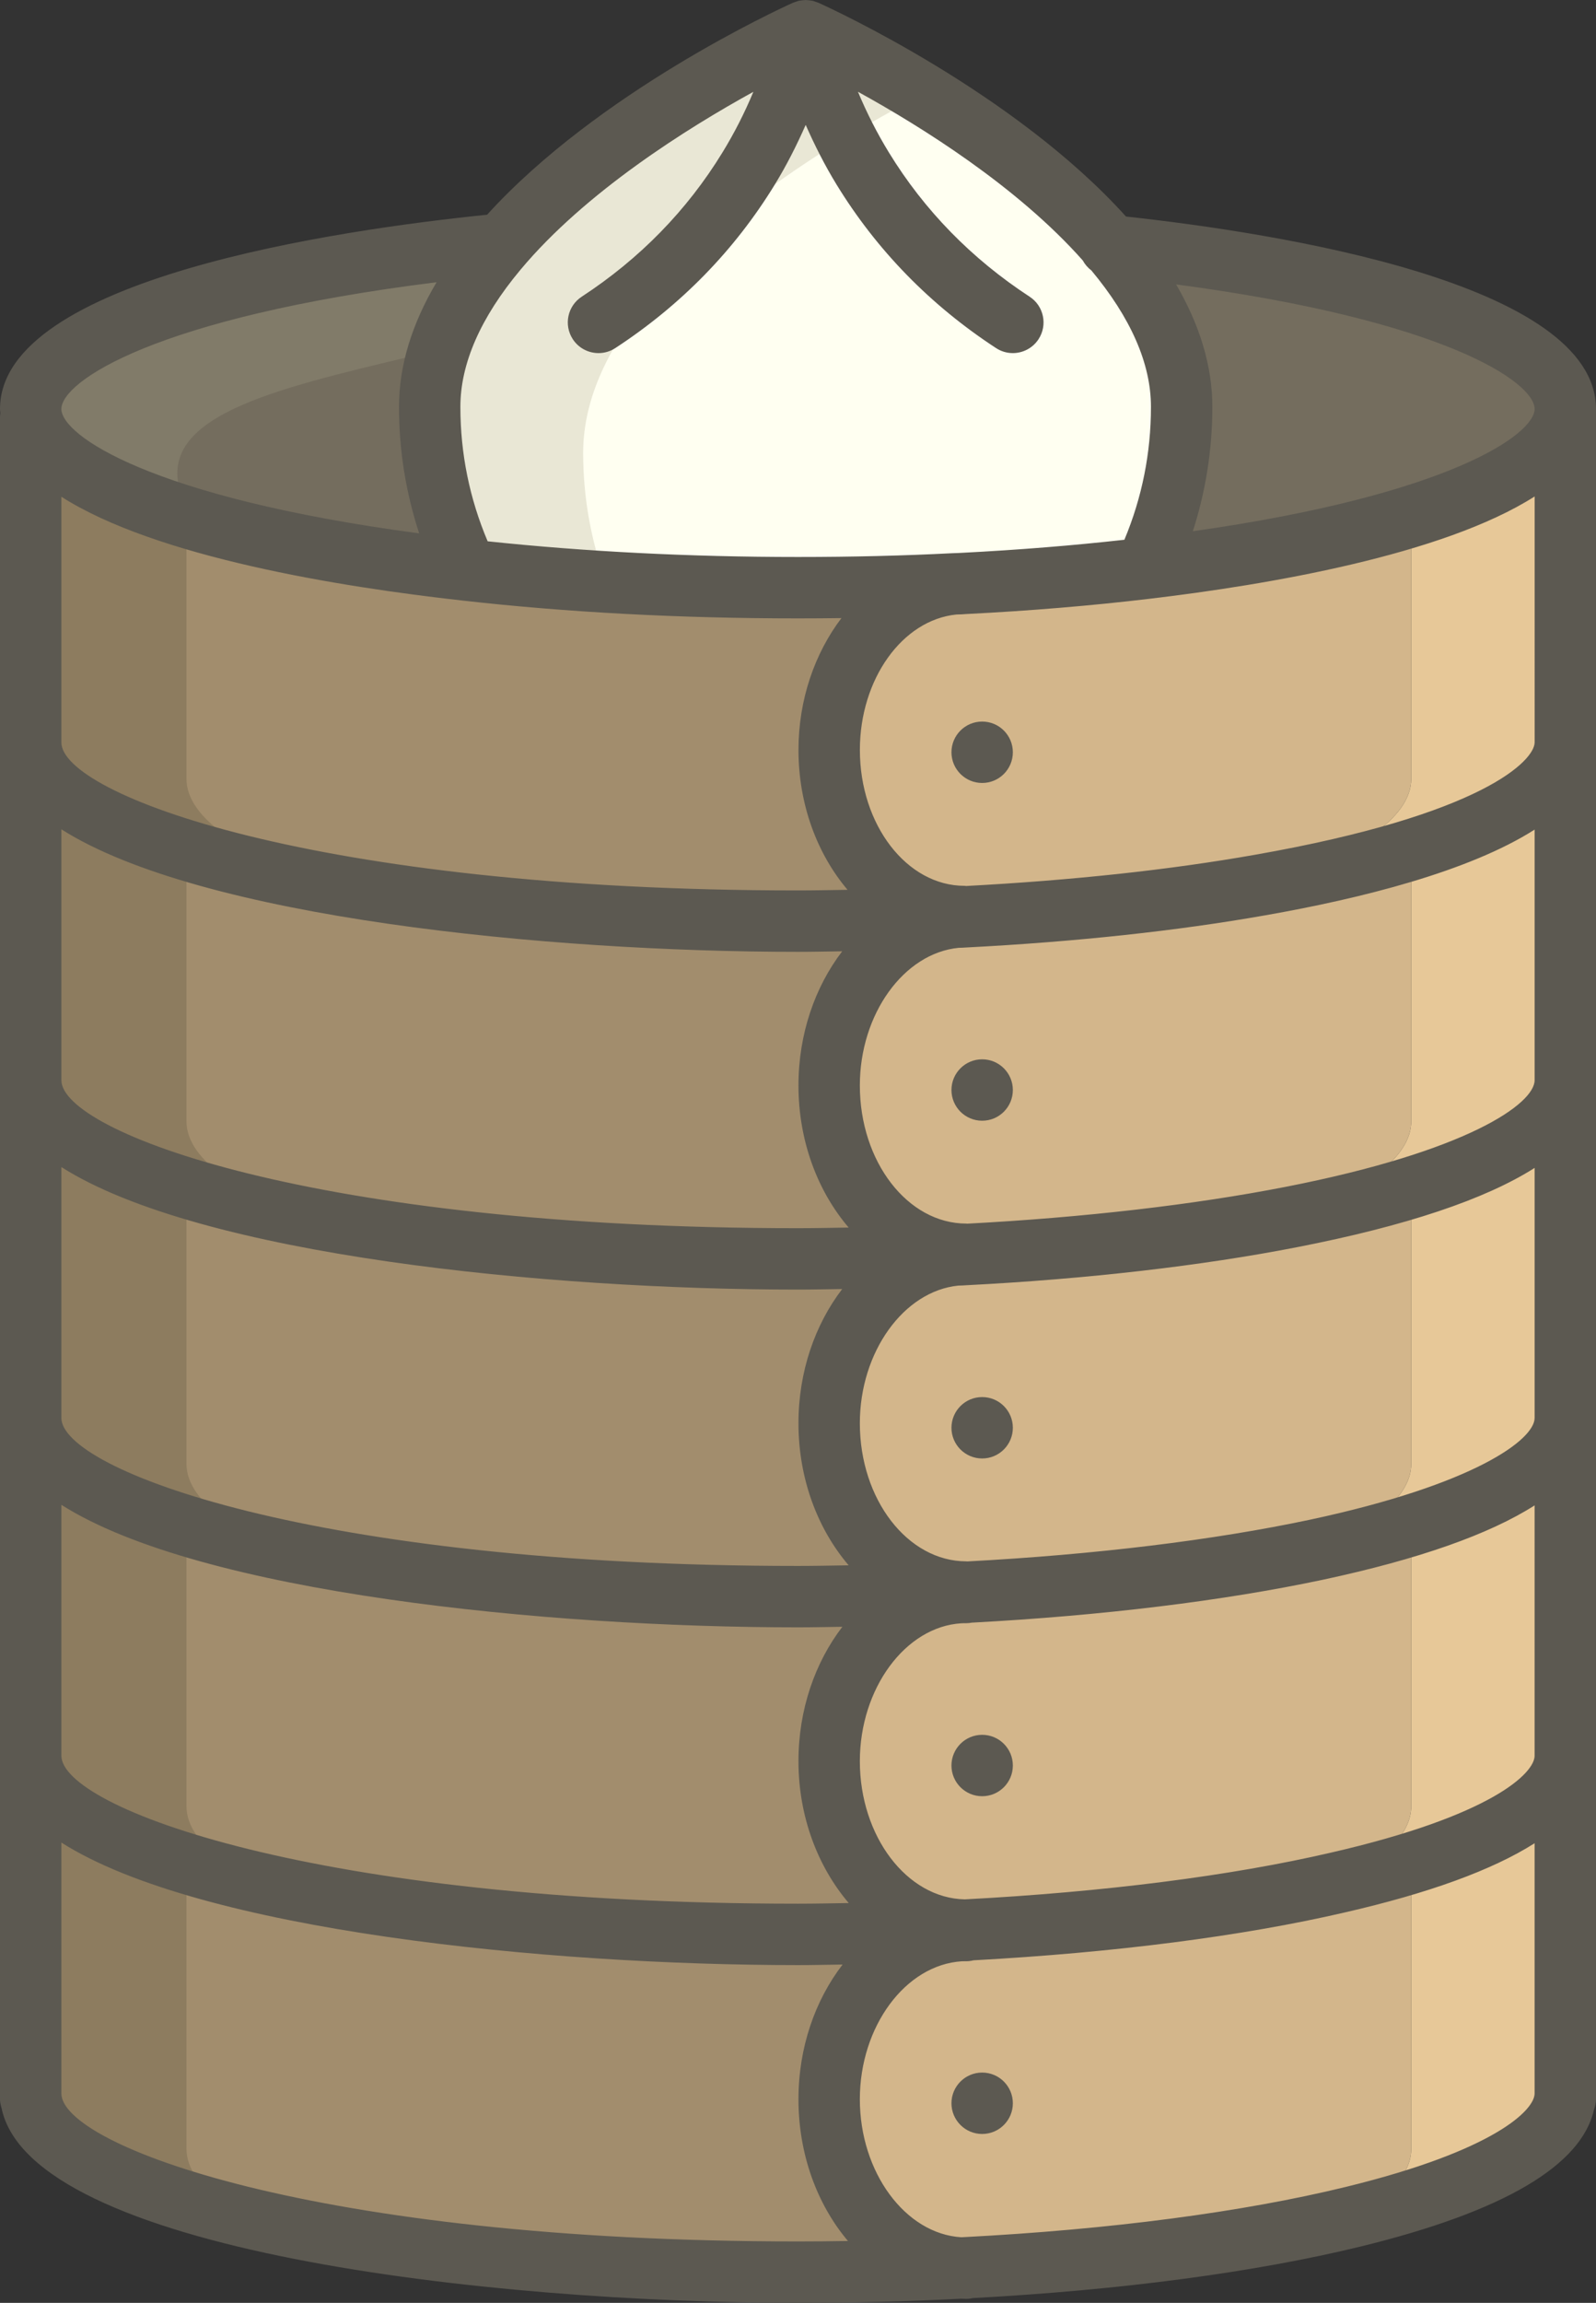 <?xml version="1.0" encoding="utf-8"?>
<!-- Generator: Adobe Illustrator 19.2.1, SVG Export Plug-In . SVG Version: 6.00 Build 0)  -->
<svg version="1.1" id="Layer_1" xmlns="http://www.w3.org/2000/svg" xmlns:xlink="http://www.w3.org/1999/xlink" x="0px" y="0px"
	 viewBox="0 0 104 150" style="enable-background:new 0 0 104 150;" xml:space="preserve">
<rect x="0" y="0" width="104" height="150" fill="#333333" stroke="none"/>
<style type="text/css">
	.st0{display:none;fill:none;stroke:#FFFFFF;stroke-width:2;stroke-linecap:round;stroke-miterlimit:10;}
	.st1{fill:#A2F1FF;}
	.st2{fill:#FF868A;}
	.st3{fill:#FFFFFF;}
	.st4{fill:#58595B;}
	.st5{fill:#E5E6E7;}
	.st6{fill:#A3D3E3;}
	.st7{fill:#DD797F;}
	.st8{fill:#6D6E71;}
	.st9{fill:#4A4A4B;}
	.st10{fill:#414042;}
	.st11{fill:#E75C54;}
	.st12{fill:#FFE336;}
	.st13{fill:#56C681;}
	.st14{fill:#F37970;}
	.st15{fill:#FFEE85;}
	.st16{fill:#79D29B;}
	.st17{fill:#C44242;}
	.st18{fill:#FFBC13;}
	.st19{fill:#3AAB64;}
	.st20{fill:#4E4D4F;}
	.st21{fill:#63CF83;}
	.st22{fill:#FFE77A;}
	.st23{fill:#4FC37B;}
	.st24{fill:#FCDA71;}
	.st25{fill:#F0F1F1;}
	.st26{fill:#E38026;}
	.st27{fill:#BBBDBF;}
	.st28{fill:#7CC9B4;}
	.st29{fill:#8BDBC7;}
	.st30{fill:#3EBDA4;}
	.st31{fill:#4E706E;}
	.st32{fill:#3EAD95;}
	.st33{fill:#BA9C44;}
	.st34{fill:#B0933E;}
	.st35{fill:#F2C84C;}
	.st36{fill:#3A3A3B;}
	.st37{fill:#EF5E90;}
	.st38{fill:#363637;}
	.st39{fill:#A87C50;}
	.st40{fill:#594A42;}
	.st41{fill:#FFFDE7;}
	.st42{fill:#CAA94C;}
	.st43{fill:#D0D2D3;}
	.st44{fill:#8F6A44;}
	.st45{fill:#483B34;}
	.st46{fill:#AE923D;}
	.st47{fill:#D9D9CA;}
	.st48{fill:#BB3D45;}
	.st49{fill:#42362F;}
	.st50{fill:#10CD88;}
	.st51{fill:#166BFF;}
	.st52{fill:#FDEA41;}
	.st53{fill:#FDE140;}
	.st54{fill:#FDCF3E;}
	.st55{fill:#FFB13F;}
	.st56{fill:#FFE65D;}
	.st57{fill:#FF8432;}
	.st58{fill:#3B4B92;}
	.st59{fill:#69CA6D;}
	.st60{fill:#54C16D;}
	.st61{fill:#32A373;}
	.st62{fill:#00D869;}
	.st63{fill:#00AB65;}
	.st64{fill:#00912A;}
	.st65{fill:#D6AF67;}
	.st66{fill:#8F8056;}
	.st67{fill:#4C4D4F;}
	.st68{fill:#B19254;}
	.st69{fill:#56585A;}
	.st70{fill:#7E724C;}
	.st71{fill:#1A8200;}
	.st72{fill:#2F6000;}
	.st73{fill:#053100;}
	.st74{fill:#092400;}
	.st75{fill:#011200;}
	.st76{fill:#788BD0;}
	.st77{fill:#2E2A2B;}
	.st78{fill:#393435;}
	.st79{fill:#231F20;}
	.st80{fill:#FFA323;}
	.st81{fill:#FFB124;}
	.st82{fill:#FF8F19;}
	.st83{fill:#76B620;}
	.st84{fill:#9CBE47;}
	.st85{fill:#F9DF37;}
	.st86{fill:#F9CC37;}
	.st87{fill:#7C9C47;}
	.st88{fill:#807947;}
	.st89{fill:#C6A66C;}
	.st90{fill:#B89B65;}
	.st91{fill:#493C35;}
	.st92{fill:#FFFFE8;}
	.st93{fill:#FFF8D6;}
	.st94{fill:#603913;}
	.st95{fill:#4C4B4D;}
	.st96{fill:#E4E5E6;}
	.st97{fill:#6C6D6F;}
	.st98{fill:#93DBAE;}
	.st99{fill:#EFF0F0;}
	.st100{fill:#CFD1D2;}
	.st101{fill:#FFE98C;}
	.st102{fill:#FFD76C;}
	.st103{fill:#8C97D8;}
	.st104{fill:#1CC7C7;}
	.st105{fill:#CC66B6;}
	.st106{fill:#CD7EC5;}
	.st107{fill:#E598D9;}
	.st108{fill:#A5A7AA;}
	.st109{fill:#D281C2;}
	.st110{fill:#B859A0;}
	.st111{fill:#BD73BB;}
	.st112{fill:#BABCBE;}
	.st113{fill:#646467;}
	.st114{fill:#7385C6;}
	.st115{fill:#919396;}
	.st116{fill:#F0EFDE;}
	.st117{fill:#C1D4D9;}
	.st118{fill:#A2BEC7;}
	.st119{fill:#D8C7A9;}
	.st120{fill:#C8B89D;}
	.st121{fill:#DFDCC3;}
	.st122{fill:#856F6F;}
	.st123{fill:#808083;}
	.st124{fill:#FFCF75;}
	.st125{fill:#FFBE4B;}
	.st126{fill:#6C6D70;}
	.st127{fill:#FF956B;}
	.st128{fill:#FF795F;}
	.st129{fill:#82CD75;}
	.st130{fill:#55C05B;}
	.st131{fill:#5784D5;}
	.st132{fill:#3E73D5;}
	.st133{fill:#EF83A3;}
	.st134{fill:#EB6495;}
	.st135{fill:#B193CC;}
	.st136{fill:#9C80CC;}
	.st137{fill:#59595B;}
	.st138{fill:#6D574E;}
	.st139{fill:#634E45;}
	.st140{fill:#59453E;}
	.st141{fill:#4C3D36;}
	.st142{fill:#FFA88E;}
	.st143{fill:#CCA080;}
	.st144{fill:#A28F86;}
	.st145{fill:#AFC083;}
	.st146{fill:#B79073;}
	.st147{fill:#9DAC77;}
	.st148{fill:#8F7F77;}
	.st149{fill:#D99480;}
	.st150{fill:#EAD682;}
	.st151{fill:#7C6F72;}
	.st152{fill:#69F298;}
	.st153{fill:#3AD076;}
	.st154{fill:#2A885A;}
	.st155{fill:#BC2A1B;}
	.st156{fill:#A5A8AB;}
	.st157{fill:#49484A;}
	.st158{fill:#9B8370;}
	.st159{fill:#806E5C;}
	.st160{fill:#2B2B2C;}
	.st161{fill:#1E191A;}
	.st162{fill:#A87D4F;}
	.st163{fill:#9B6A3C;}
	.st164{fill:#7FB473;}
	.st165{fill:#52B374;}
	.st166{fill:#35A563;}
	.st167{fill:#6DA35E;}
	.st168{fill:#57595B;}
	.st169{fill:#D3B68B;}
	.st170{fill:#A28D6D;}
	.st171{fill:#FFFFF1;}
	.st172{fill:#746D5E;}
	.st173{fill:#8D7C5F;}
	.st174{fill:#817B69;}
	.st175{fill:#E9E7D5;}
	.st176{fill:#E7C898;}
	.st177{fill:#5C5951;}
</style>
<g>
	<path class="st169" d="M62.85,125.75v-0.03c0.01,0,0.02,0,0.03,0c9.34-0.49,17.71-1.57,24.27-3.09c-1.43,0.7-3.17,1.37-5.15,1.99
		c11.4-1.98,19.05-5.07,20-8.59v0.59c-0.63,2.35-4.28,4.51-10.04,6.28v17.06c0,1.57-1.34,3.07-3.78,4.43
		c-6.72,1.64-15.48,2.82-25.33,3.33c-0.09,0-0.17,0.01-0.26,0.01c-4.76-0.24-8.56-5.07-8.56-10.99c0-5.87,3.76-10.69,8.48-10.98
		C62.62,125.75,62.74,125.75,62.85,125.75z"/>
	<path class="st169" d="M82,102.31c11.4-1.98,19.05-5.07,20-8.59v0.59c-0.63,2.35-4.28,4.51-10.04,6.29v17.05
		c0,1.78-1.73,3.47-4.81,4.98c-6.56,1.52-14.93,2.6-24.27,3.09c-0.01,0-0.02,0-0.03,0c-4.88-0.08-8.82-4.97-8.82-11
		c0-5.87,3.76-10.69,8.48-10.98c0.12-0.01,0.23-0.01,0.34-0.02c8.73-0.45,16.6-1.43,22.95-2.78C84.67,101.42,83.4,101.88,82,102.31z
		"/>
	<path class="st169" d="M82,80c11.4-1.98,19.05-5.07,20-8.59V72c-0.63,2.35-4.28,4.51-10.04,6.29v17.05c0,2.03-2.24,3.94-6.16,5.6
		c-6.35,1.35-14.22,2.33-22.95,2.78v-0.02c-4.87,0-8.82-4.86-8.82-10.85c0-5.8,3.71-10.55,8.37-10.84l-0.01-0.27
		c0.16,0,0.31-0.01,0.46-0.02c7.99-0.41,15.27-1.27,21.31-2.45C83.48,79.52,82.76,79.76,82,80z"/>
	<path class="st169" d="M82,57.69c11.4-1.98,19.05-5.07,20-8.59v0.59c-0.63,2.35-4.28,4.51-10.04,6.29v17.05
		c0,2.29-2.86,4.44-7.8,6.24c-6.04,1.18-13.32,2.04-21.31,2.45V81.7c-4.87,0-8.82-4.86-8.82-10.85c0-5.8,3.71-10.55,8.37-10.84
		l-0.01-0.27c0.16,0,0.31-0.01,0.46-0.02c7.11-0.37,13.65-1.08,19.26-2.07C82.08,57.67,82.04,57.68,82,57.69z"/>
	<path class="st169" d="M74.64,37.02C90.88,35.1,102,31.17,102,26.64v0.74c-0.63,2.35-4.28,4.52-10.04,6.29v17.05
		c0,2.59-3.67,5-9.85,6.93c-5.61,0.99-12.15,1.7-19.26,2.07V59.7c-4.87,0-8.82-4.86-8.82-10.85c0-5.71,3.59-10.4,8.15-10.82
		c0.23,0,0.45-0.01,0.67-0.03C67,37.79,70.95,37.46,74.64,37.02z"/>
	<path class="st170" d="M2,48.36C2,54.79,24.39,60,52,60c3.56,0,7.04-0.09,10.39-0.26l0.01,0.27c-4.66,0.29-8.37,5.04-8.37,10.84
		c0,5.99,3.95,10.85,8.82,10.85v0.02c-0.15,0.01-0.3,0.02-0.46,0.02C59.04,81.91,55.56,82,52,82C24.39,82,2,76.79,2,70.36V48.72
		v-0.08V48.36z"/>
	<path class="st170" d="M2,70.36C2,76.79,24.39,82,52,82c3.56,0,7.04-0.09,10.39-0.26l0.01,0.27c-4.66,0.29-8.37,5.04-8.37,10.84
		c0,5.99,3.95,10.85,8.82,10.85v0.02c-0.11,0.01-0.22,0.01-0.34,0.02c-0.04,0-0.08,0-0.12,0C59.04,103.91,55.56,104,52,104
		c-27.61,0-50-5.21-50-11.64V70.72v-0.08V70.36z"/>
	<path class="st171" d="M52.5,2c0,0,12.79,5.73,19.89,14.01C75.12,19.19,77,22.75,77,26.5c0,3.76-0.85,7.32-2.36,10.5v0.02
		C70.95,37.46,67,37.79,62.85,38c-0.23,0-0.45,0.01-0.67,0.03c-3.29,0.17-6.69,0.25-10.18,0.25c-7.75,0-15.1-0.41-21.65-1.15
		L30.36,37C28.85,33.82,28,30.26,28,26.5c0-3.64,1.78-7.1,4.38-10.21C39.42,7.86,52.5,2,52.5,2z"/>
	<path class="st172" d="M32,15.97l0.38,0.32C29.78,19.4,28,22.86,28,26.5c0,3.76,0.85,7.32,2.36,10.5l-0.01,0.13
		C13.58,35.26,2,31.26,2,26.64C2,21.87,14.34,17.76,32,15.97z"/>
	<path class="st170" d="M2,114.36C2,120.79,24.39,126,52,126c3.56,0,7.04-0.09,10.39-0.26l0.01,0.27
		c-4.66,0.29-8.37,5.04-8.37,10.84c0,5.99,3.95,10.85,8.82,10.85v0.02C59.36,147.91,55.73,148,52,148c-27.61,0-50-5.21-50-11.64
		v-21.64v-0.08V114.36z"/>
	<path class="st170" d="M2,92.64v-0.28C2,98.79,24.39,104,52,104c3.56,0,7.04-0.09,10.39-0.26l0.01,0.27
		c-4.66,0.29-8.37,5.04-8.37,10.84c0,5.99,3.95,10.85,8.82,10.85v0.02c-0.15,0.01-0.3,0.02-0.46,0.02C59.04,125.91,55.56,126,52,126
		c-27.61,0-50-5.21-50-11.64V92.72V92.64z"/>
	<path class="st170" d="M62.85,59.7v0.02c-0.15,0.01-0.3,0.02-0.46,0.02C59.04,59.91,55.56,60,52,60C24.39,60,2,54.79,2,48.36V26.64
		c0,4.62,11.58,8.62,28.35,10.49c6.55,0.74,13.9,1.15,21.65,1.15c3.49,0,6.89-0.08,10.18-0.25c-4.56,0.42-8.15,5.11-8.15,10.82
		C54.03,54.84,57.98,59.7,62.85,59.7z"/>
	<g>
		<path class="st173" d="M12.15,50.72V33.668C5.783,31.715,2,29.279,2,26.64v21.72c0,3.82,7.902,7.209,20.105,9.331
			C15.854,55.748,12.15,53.335,12.15,50.72z"/>
	</g>
	<g>
		<path class="st173" d="M12.15,73.029V55.977C5.783,54.024,2,51.588,2,48.949v21.72c0,3.82,7.902,7.209,20.105,9.331
			C15.854,78.057,12.15,75.644,12.15,73.029z"/>
	</g>
	<g>
		<path class="st173" d="M12.15,95.338V78.286C5.783,76.333,2,73.897,2,71.258v21.72c0,3.82,7.902,7.209,20.105,9.331
			C15.854,100.366,12.15,97.953,12.15,95.338z"/>
	</g>
	<g>
		<path class="st173" d="M12.15,117.647v-17.052C5.783,98.642,2,96.206,2,93.567v21.72c0,3.82,7.902,7.209,20.105,9.331
			C15.854,122.675,12.15,120.262,12.15,117.647z"/>
	</g>
	<g>
		<path class="st173" d="M12.15,139.956v-17.052C5.783,120.951,2,118.515,2,115.876v21.72c0,3.82,7.902,7.209,20.105,9.331
			C15.854,144.984,12.15,142.571,12.15,139.956z"/>
	</g>
	<path class="st174" d="M11.62,31.51c-0.905-4.894,7.81-6.489,17-8.744c0.733-2.275,2.067-4.451,3.76-6.476L32,15.97
		c-17.66,1.79-30,5.9-30,10.67c0,2.701,3.962,5.189,10.6,7.164C11.962,33.062,11.763,32.282,11.62,31.51z"/>
	<path class="st174" d="M93.38,31.51c0.905-4.894-7.81-6.489-17-8.744c-0.733-2.275-2.067-4.451-3.76-6.476L73,15.97
		c17.66,1.79,30,5.9,30,10.67c0,2.701-3.962,5.189-10.6,7.164C93.038,33.062,93.237,32.282,93.38,31.51z"/>
	<path class="st175" d="M39.491,37.907C38.532,35.286,38,32.456,38,29.5c0-3.64,1.78-7.1,4.38-10.21
		c5.207-6.234,13.711-11.06,17.791-13.152C55.903,3.527,52.5,2,52.5,2S39.42,7.86,32.38,16.29C29.78,19.4,28,22.86,28,26.5
		c0,3.76,0.85,7.32,2.36,10.5l-0.01,0.13C33.249,37.458,36.313,37.716,39.491,37.907z"/>
	<path class="st176" d="M102,136.36v-19.74c0.07-0.25,0.1-0.49,0.1-0.74v21.72c0,3.82-7.9,7.2-20.1,9.33
		c2.48-0.77,4.57-1.63,6.18-2.54C96.74,142.3,102,139.47,102,136.36z"/>
	<path class="st176" d="M102,92.36V72c0.07-0.25,0.1-0.49,0.1-0.74v21.72c0,0.25-0.03,0.5-0.1,0.74v-1v-0.08V92.36z"/>
	<path class="st176" d="M102.1,70.67c0,0.25-0.03,0.5-0.1,0.74v-0.69v-0.08v-0.28V49.69c0.07-0.25,0.1-0.49,0.1-0.74V70.67z"/>
	<path class="st176" d="M102.1,48.36c0,0.25-0.03,0.5-0.1,0.74v-0.38v-0.08v-0.28V27.38c0.07-0.25,0.1-0.49,0.1-0.74V48.36z"/>
	<path class="st176" d="M102,116.03v-1.31v-0.08v-0.28V94.31c0.07-0.25,0.1-0.49,0.1-0.74v21.72
		C102.1,115.54,102.07,115.79,102,116.03z"/>
	<path class="st176" d="M102,116.62v19.74c0,3.11-5.26,5.94-13.82,8.03c2.44-1.36,3.78-2.86,3.78-4.43V122.9
		C97.72,121.13,101.37,118.97,102,116.62z"/>
	<path class="st176" d="M87.15,122.63c9.17-2.1,14.85-5.03,14.85-8.27v0.28v0.08v1.31c-0.95,3.52-8.6,6.61-20,8.59
		C83.98,124,85.72,123.33,87.15,122.63z"/>
	<path class="st176" d="M102,94.31v20.05c0,3.24-5.68,6.17-14.85,8.27c3.08-1.51,4.81-3.2,4.81-4.98V100.6
		C97.72,98.82,101.37,96.66,102,94.31z"/>
	<path class="st176" d="M85.8,100.94c9.96-2.13,16.2-5.19,16.2-8.58v0.28v0.08v1c-0.95,3.52-8.6,6.61-20,8.59
		C83.4,101.88,84.67,101.42,85.8,100.94z"/>
	<path class="st176" d="M102,72v20.36c0,3.39-6.24,6.45-16.2,8.58c3.92-1.66,6.16-3.57,6.16-5.6V78.29
		C97.72,76.51,101.37,74.35,102,72z"/>
	<path class="st176" d="M102,49.69v20.67c0,3.58-6.93,6.78-17.84,8.91c4.94-1.8,7.8-3.95,7.8-6.24V55.98
		C97.72,54.2,101.37,52.04,102,49.69z"/>
	<path class="st176" d="M102,27.38v20.98c0,3.8-7.81,7.17-19.89,9.29c6.18-1.93,9.85-4.34,9.85-6.93V33.67
		C97.72,31.9,101.37,29.73,102,27.38z"/>
	<path class="st172" d="M102,26.64c0,4.53-11.12,8.46-27.36,10.38V37C76.15,33.82,77,30.26,77,26.5c0-3.75-1.88-7.31-4.61-10.49
		C89.84,17.82,102,21.9,102,26.64z"/>
	<path class="st176" d="M84.16,79.27C95.07,77.14,102,73.94,102,70.36v0.28v0.08v0.69c-0.95,3.52-8.6,6.61-20,8.59
		C82.76,79.76,83.48,79.52,84.16,79.27z"/>
	<path class="st176" d="M102,48.64v0.08v0.38c-0.95,3.52-8.6,6.61-20,8.59c0.04-0.01,0.08-0.02,0.11-0.04
		C94.19,55.53,102,52.16,102,48.36V48.64z"/>
</g>
<g>
	<circle class="st177" cx="64" cy="49" r="2"/>
	<circle class="st177" cx="64" cy="71" r="2"/>
	<circle class="st177" cx="64" cy="93" r="2"/>
	<circle class="st177" cx="64" cy="115" r="2"/>
	<circle class="st177" cx="64" cy="137" r="2"/>
	<path class="st177" d="M73.373,14.104C66.115,6.048,54.245,0.593,53.361,0.194c-0.003-0.001-0.006-0.002-0.008-0.004
		c-0.011-0.005-0.028-0.013-0.035-0.016c-0.021-0.009-0.043-0.012-0.064-0.021c-0.056-0.023-0.113-0.041-0.17-0.059
		c-0.037-0.011-0.069-0.029-0.107-0.038c-0.01-0.003-0.021-0.002-0.031-0.004c-0.026-0.006-0.051-0.009-0.077-0.014
		c-0.057-0.011-0.115-0.015-0.174-0.021c-0.054-0.005-0.107-0.013-0.16-0.014c-0.023,0-0.045,0-0.068,0
		c-0.051,0.001-0.101,0.008-0.152,0.013c-0.063,0.006-0.125,0.011-0.186,0.022c-0.024,0.005-0.047,0.008-0.071,0.014
		c-0.01,0.002-0.021,0.002-0.032,0.005c-0.034,0.008-0.063,0.024-0.097,0.034c-0.064,0.019-0.128,0.04-0.189,0.065
		c-0.018,0.008-0.038,0.01-0.056,0.018c-0.007,0.003-0.024,0.011-0.035,0.016c-0.003,0.001-0.006,0.003-0.008,0.004
		C50.756,0.593,38.998,5.996,31.74,13.987C22.147,14.962,0,18.139,0,26.64c0,0.095,0.016,0.185,0.021,0.279
		C0.013,26.988,0,27.054,0,27.125V136.72c0,0.211,0.042,0.409,0.102,0.6C2.024,146.6,31.78,150,52,150
		c3.648,0,7.226-0.091,10.636-0.27c0.11,0.004,0.219,0.01,0.333,0.01c0.15,0,0.295-0.02,0.436-0.051
		c9.646-0.521,18.37-1.678,25.249-3.356c9.308-2.273,14.407-5.274,15.217-8.928c0.079-0.215,0.128-0.443,0.128-0.685V26.64
		C104,18.413,83.186,15.173,73.373,14.104z M100,114.36c0,1.133-2.779,3.912-13.301,6.321c-6.516,1.51-14.781,2.561-23.83,3.037
		c-3.773-0.072-6.839-4.105-6.839-8.999c0-4.729,2.962-8.76,6.609-8.983c0.107-0.007,0.222-0.006,0.33-0.006
		c0.122,0,0.24-0.015,0.357-0.036c8.489-0.454,16.398-1.418,22.891-2.798c6.229-1.333,10.82-2.952,13.782-4.839V114.36z
		 M30.126,39.117C36.952,39.889,44.311,40.28,52,40.28c0.953,0,1.896-0.007,2.83-0.019c-1.738,2.291-2.799,5.312-2.799,8.589
		c0,3.557,1.225,6.78,3.198,9.11C54.153,57.976,53.079,58,52,58c-31.515,0-48-6.276-48-9.64V32.357
		C10.157,36.284,22.087,38.221,30.126,39.117z M52,62c0.962,0,1.92-0.023,2.88-0.036c-1.77,2.314-2.85,5.381-2.85,8.741
		c0,3.62,1.254,6.895,3.271,9.254C54.201,79.976,53.103,80,52,80c-31.515,0-48-6.276-48-9.64V54.019C13.063,59.777,35.649,62,52,62z
		 M52,84c0.962,0,1.919-0.023,2.879-0.036c-1.77,2.314-2.849,5.381-2.849,8.741c0,3.62,1.254,6.895,3.271,9.254
		C54.201,101.976,53.103,102,52,102c-31.515,0-48-6.275-48-9.64V76.019C13.063,81.777,35.649,84,52,84z M4,98.019
		c9.063,5.758,31.65,7.981,48,7.981c0.965,0,1.927-0.023,2.89-0.036c-1.776,2.315-2.86,5.388-2.86,8.755
		c0,3.6,1.259,6.874,3.276,9.239C54.205,123.976,53.105,124,52,124c-31.515,0-48-6.275-48-9.64V98.019z M100,92.36
		c0,1.405-3.894,4.33-14.616,6.624c-6.313,1.341-14.04,2.281-22.358,2.722c-0.02-0.001-0.038-0.006-0.058-0.006
		c-3.825,0-6.938-4.035-6.938-8.995c0-4.646,2.862-8.612,6.42-8.965c0.186-0.002,0.362-0.013,0.503-0.023
		c7.878-0.404,15.344-1.264,21.59-2.484c7.082-1.382,12.235-3.109,15.457-5.159V92.36z M100,70.36c0,1.52-4.32,4.623-16.224,6.947
		c-5.981,1.169-13.138,1.995-20.751,2.399c-0.02-0.001-0.038-0.006-0.057-0.006c-3.825,0-6.938-4.035-6.938-8.995
		c0-4.653,2.869-8.623,6.441-8.967c0.173-0.002,0.339-0.011,0.483-0.021c7.169-0.373,13.73-1.079,19.502-2.098
		c6.253-1.097,13.266-2.856,17.544-5.581V70.36z M100,48.36c0,1.146-3.276,4.695-18.237,7.32c-5.545,0.979-11.861,1.66-18.793,2.03
		c0,0-0.001,0-0.001,0c-0.006,0-0.011,0-0.016,0c-0.034-0.002-0.066-0.01-0.101-0.01c-3.761,0-6.82-3.97-6.82-8.85
		c0-4.606,2.762-8.471,6.295-8.823c0.236-0.003,0.46-0.014,0.626-0.03c4.161-0.21,8.174-0.544,11.924-0.991
		c7.717-0.912,19.136-2.849,25.125-6.668V48.36z M100,26.64c0,1.647-5.534,5.596-22.271,7.963C78.567,31.998,79,29.287,79,26.5
		c0-2.633-0.805-5.303-2.361-7.974C94.167,20.849,100,24.902,100,26.64z M49.092,5.981c-0.574,1.376-1.246,2.698-2.018,3.955
		c-2.3,3.759-5.385,6.918-9.168,9.39c-0.925,0.604-1.185,1.843-0.581,2.768C37.709,22.681,38.348,23,39.002,23
		c0.375,0,0.754-0.105,1.092-0.326c4.284-2.798,7.78-6.381,10.392-10.648c0.761-1.241,1.422-2.547,2.015-3.89
		c0.593,1.342,1.252,2.647,2.013,3.888c2.611,4.267,6.107,7.851,10.393,10.65C65.243,22.895,65.623,23,65.998,23
		c0.652,0,1.293-0.319,1.676-0.906c0.604-0.924,0.345-2.164-0.58-2.768c-3.784-2.473-6.869-5.632-9.169-9.391
		c-0.771-1.257-1.443-2.58-2.018-3.956c4.132,2.272,10.395,6.187,14.646,10.982c0.139,0.253,0.326,0.475,0.557,0.646
		C73.683,20.692,75,23.684,75,26.5c0,3.009-0.584,5.916-1.732,8.659c-3.338,0.372-6.871,0.659-10.598,0.85
		c-0.194,0.018-0.392,0.014-0.593,0.024C58.909,36.197,55.518,36.28,52,36.28c-7.094,0-13.879-0.352-20.223-1.021
		C30.601,32.485,30,29.545,30,26.5c0-2.816,1.317-5.82,3.915-8.928C38.144,12.508,44.781,8.353,49.092,5.981z M28.449,18.383
		C26.833,21.107,26,23.825,26,26.5c0,2.836,0.447,5.595,1.316,8.243C9.791,32.409,4,28.346,4,26.64
		C4,24.857,10.077,20.675,28.449,18.383z M4,136.36v-16.341c9.063,5.758,31.65,7.981,48,7.981c0.97,0,1.936-0.023,2.905-0.036
		c-1.785,2.317-2.875,5.398-2.875,8.776c0,3.613,1.235,6.876,3.226,9.232C54.178,145.989,53.094,146,52,146
		C20.485,146,4,139.725,4,136.36z M87.706,142.446c-6.738,1.646-15.355,2.777-24.922,3.274c-0.048,0.001-0.094,0.004-0.142,0.007
		c-3.65-0.218-6.612-4.235-6.612-8.988c0-4.73,2.962-8.761,6.653-8.988c0.058-0.004,0.115-0.002,0.167-0.002h0.119
		c0.162,0,0.317-0.024,0.468-0.061c9.181-0.501,17.531-1.573,24.159-3.11c5.527-1.265,9.664-2.776,12.403-4.516v16.298
		C100,137.428,97.43,140.072,87.706,142.446z"/>
</g>
</svg>
